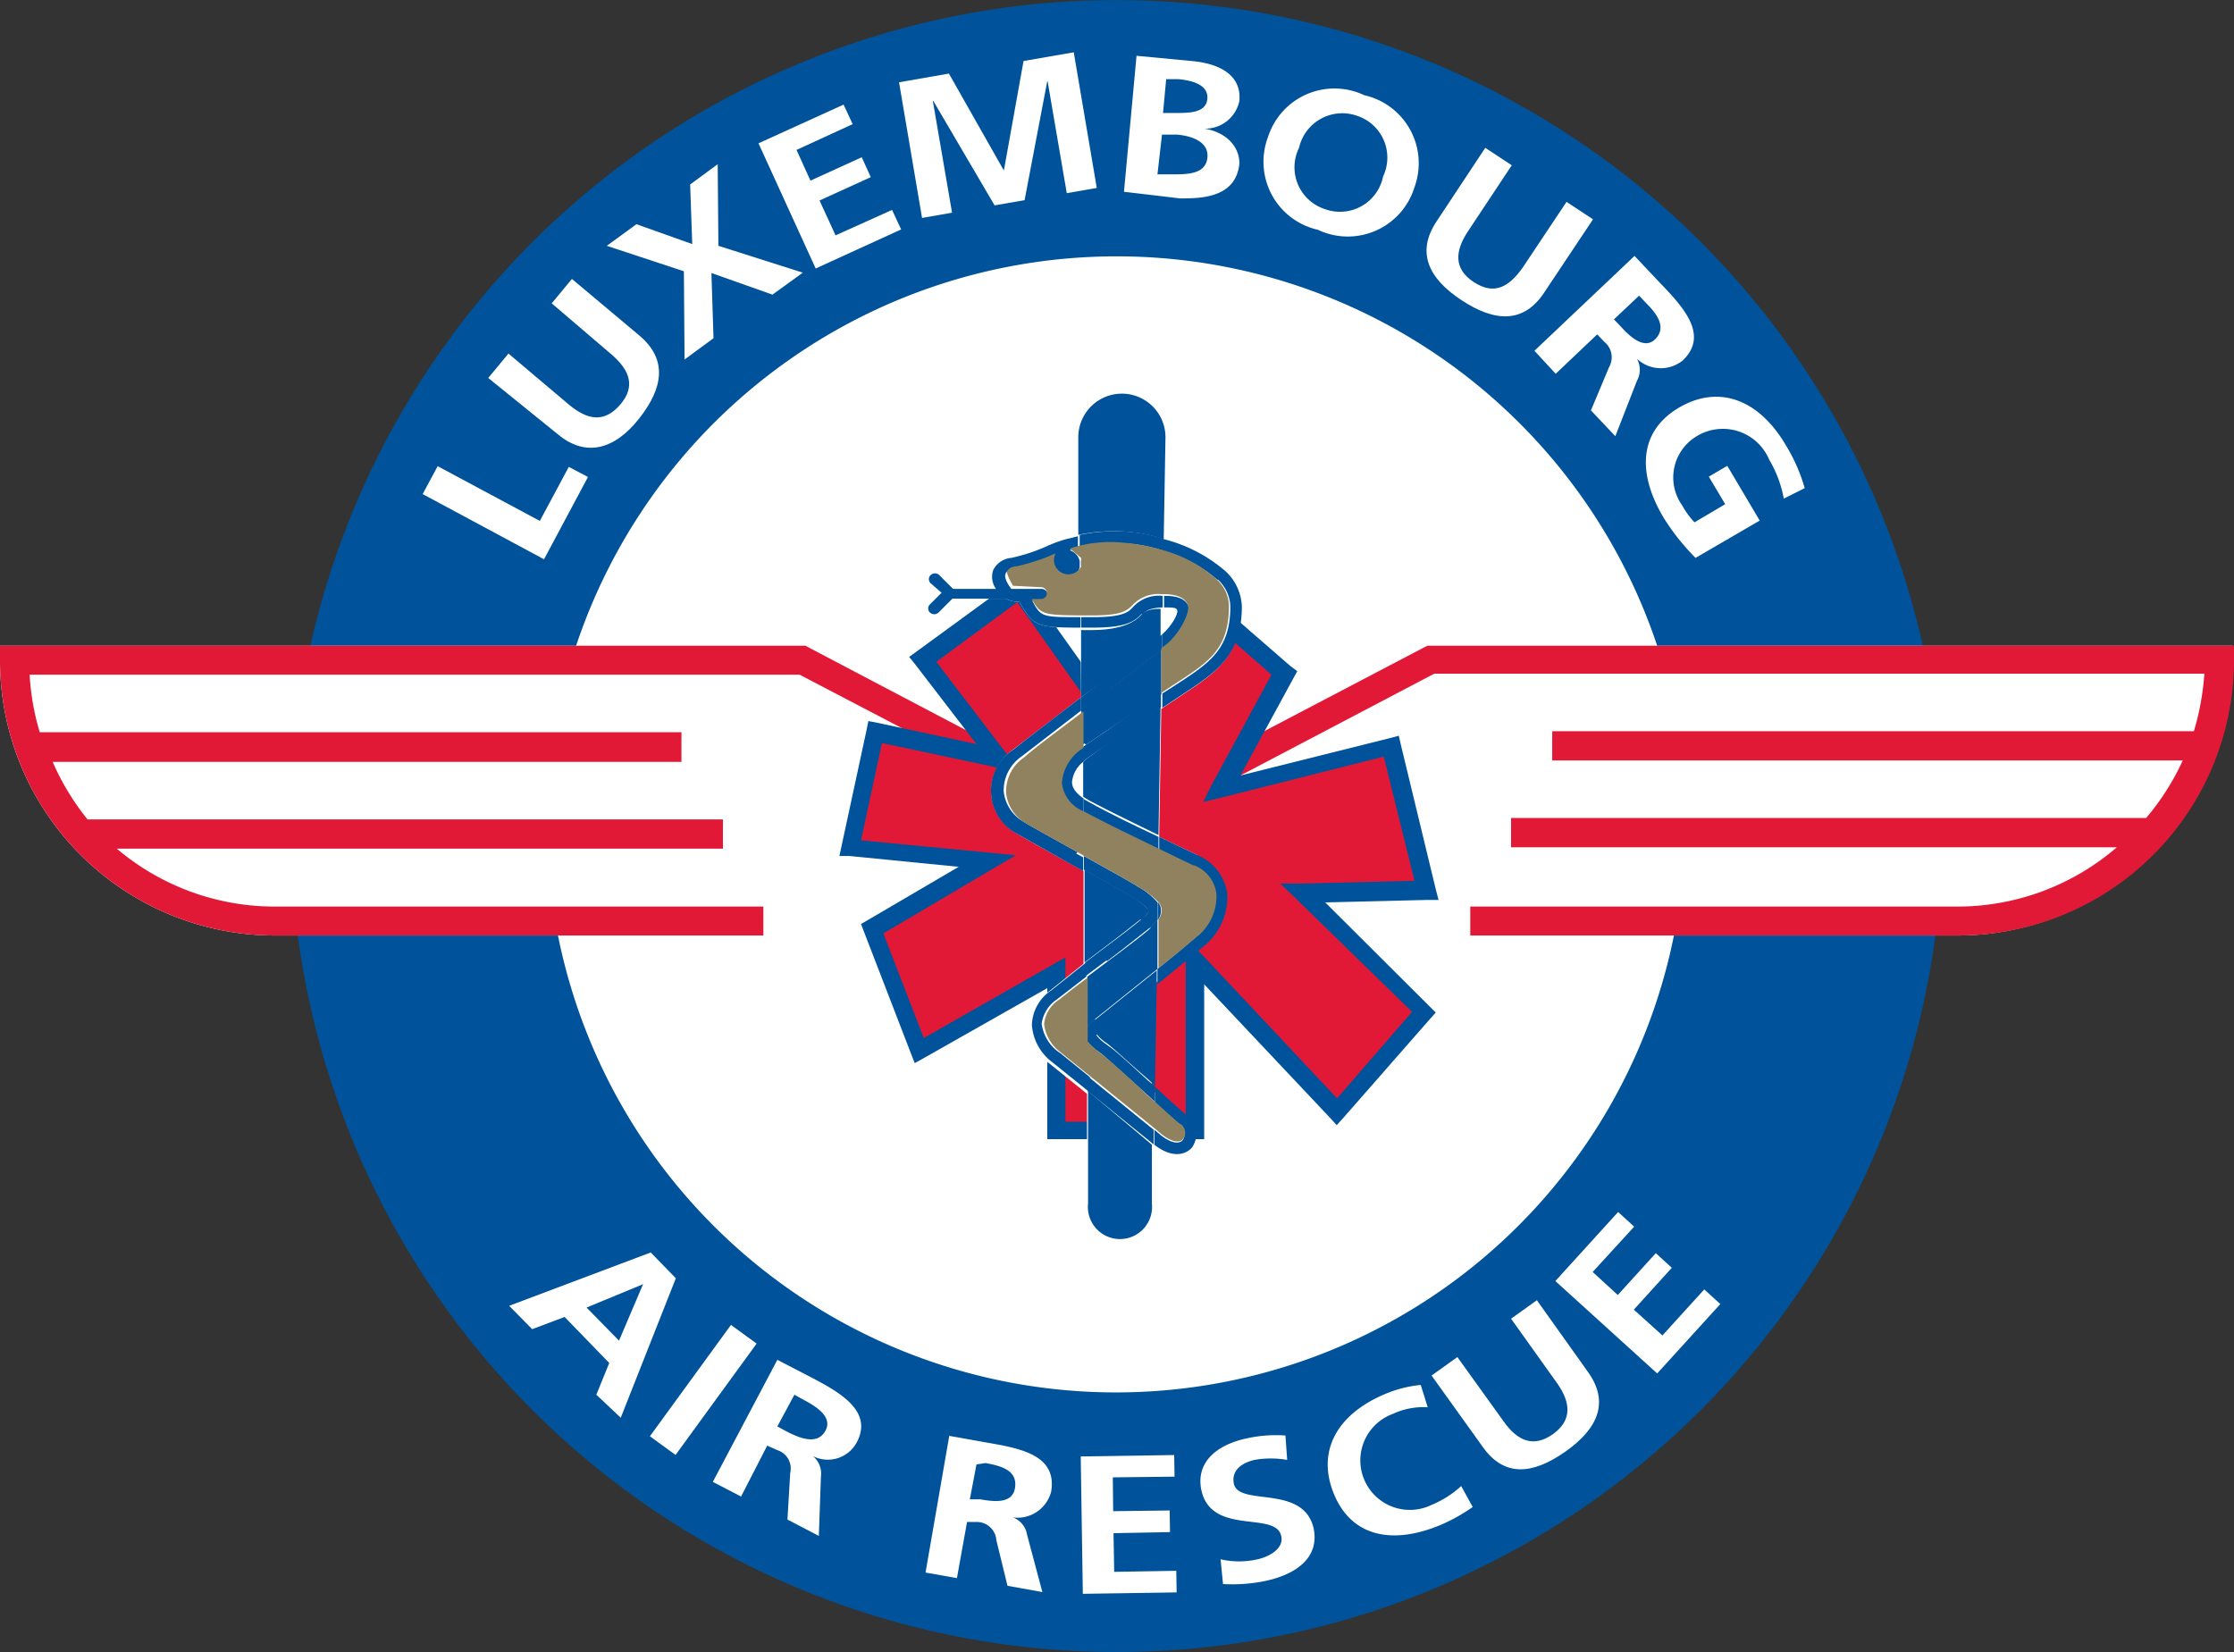 <svg xmlns="http://www.w3.org/2000/svg" viewBox="0 0 64.06 47.38"><rect x="0" y="0" width="64.06" height="47.38" fill="#333333" stroke="none"/><defs><style>.cls-1{fill:#fff;}.cls-2{fill:#00539a;}.cls-3{fill:#e21936;}.cls-4{fill:#90825f;}</style></defs><title>11Fichier 1</title><g id="Calque_2" data-name="Calque 2"><g id="Calque_1-2" data-name="Calque 1"><path class="cls-1" d="M.33,18.76l8.79.12S13.91.16,32,.16s22.91,18.6,22.91,18.6h8.67s-.42,7.6-6.94,7.6-1.55-.06-1.55-.06-3.59,20.75-23,20.75S8.82,26.48,8.82,26.48L7.21,26.3S.33,25.46.33,18.76"/><path class="cls-2" d="M32,47.38A23.69,23.69,0,0,0,48.77,6.94,23.69,23.69,0,0,0,8.33,23.69,23.69,23.69,0,0,0,32,47.38"/><path class="cls-1" d="M63.64,18.52H47.52a16.34,16.34,0,0,0-31,0H0v.42a7.89,7.89,0,0,0,7.89,7.89H16a16.32,16.32,0,0,0,32,0h8.12a7.9,7.9,0,0,0,7.9-7.89v-.42Z"/><path class="cls-3" d="M63.64,18.52H40.93l-.1.05L32,23.2l-8.81-4.63-.09-.05H0v.42a7.89,7.89,0,0,0,7.89,7.89h14V26h-14a7,7,0,0,1-4.54-1.66H20.73V23.5H2.51a7.2,7.2,0,0,1-1-1.65H19.54V21H1.14a7,7,0,0,1-.29-1.65H22.93L31.83,24h.39l8.91-4.68H63.21a7.51,7.51,0,0,1-.3,1.65H44.51v.84H62.59a7.11,7.11,0,0,1-1.05,1.65H43.33v.84H60.7A7,7,0,0,1,56.16,26h-14v.83h14a7.9,7.9,0,0,0,7.9-7.89v-.42Z"/><polygon class="cls-3" points="26.36 30.14 25.01 26.65 28.3 24.7 24.37 24.32 25.09 20.99 28.64 21.75 26.44 18.92 29.19 16.89 32.02 20.86 35.23 17.9 36.83 19.3 35.02 22.63 39.87 21.41 40.89 25.55 37.34 25.63 40.85 29.05 38.31 31.88 34.26 27.57 34.26 32.43 30.29 32.43 30.29 27.91 26.36 30.14"/><path class="cls-2" d="M38,25.88l2.92-.07h.33l-.08-.31-1-4.14-.06-.26-.26.07-4.28,1.07,1.53-2.81.1-.18L37,19.1l-1.6-1.39-.18-.16-.17.16-3,2.76L29.4,16.74l-.15-.22-.22.16-2.74,2-.22.16.17.21L28,21.34l-2.84-.61-.26-.05-.05.25-.72,3.34-.06.28.29,0,3.13.31-2.61,1.53-.19.11.08.21,1.35,3.5.11.28.27-.15,3.53-2v4.33h4.5V28.23l3.61,3.83.19.21.19-.21L41,29.23l.17-.19L41,28.87Zm.34,5.62-3.86-4.11L34,26.91v5.26H30.55V27.46l-.39.22-3.67,2.09-1.16-3,3.1-1.83.7-.41-.8-.08-3.64-.35.6-2.79,3.29.7.7.15-.43-.56-2-2.62,2.32-1.71L31.81,21l.17.24.21-.2,3-2.8,1.27,1.11-1.71,3.15L34.5,23l.58-.14,4.6-1.16.88,3.56-3.23.08-.62,0,.45.43,3.33,3.25Z"/><path class="cls-1" d="M34.35,24.53l-.59-.28L33.24,24l.06-3.67.54-.36,0,0c1-.66,1.74-1.13,1.74-2.55a1.45,1.45,0,0,0-.46-1,4.31,4.31,0,0,0-1.79-.93l.05-2.91a1.25,1.25,0,1,0-2.5,0l0,2.8-.33.08a3.71,3.71,0,0,0-.55.2A5.17,5.17,0,0,1,29,16a.64.64,0,0,0-.52.35.6.6,0,0,0,.08.54H27.33l-.4-.4a.18.18,0,0,0-.24,0,.16.16,0,0,0,0,.24L27,17l-.33.33a.16.16,0,0,0,0,.24.18.18,0,0,0,.24,0l.4-.4h1.54a.72.72,0,0,0,.38.09l.07.12c.35.57.46.62,1.68.62L31,20l-1.94,1.49a1.48,1.48,0,0,0-.64,1.26,1.46,1.46,0,0,0,.66,1.11c.23.14.91.52,1.63.92l.36.2,0,2.66-1,.8a1.23,1.23,0,0,0-.56,1,1.46,1.46,0,0,0,.58,1.06l1.08.87,0,3.23a.92.92,0,1,0,1.83,0l0-1.69c.52.4.91.29,1.09.08a.67.67,0,0,0-.13-.91c-.19-.15-.55-.48-.93-.83l.05-3,1.3-1.07a1.81,1.81,0,0,0,.7-1.54,1.4,1.4,0,0,0-.82-1.08"/><path class="cls-2" d="M33,26.61c-.18.17-.66.53-1.22.95l-.6.45,0,1.45a1.13,1.13,0,0,1,.24-.25l1.77-1.42,0-1.42a1.7,1.7,0,0,1-.23.24"/><path class="cls-2" d="M31.14,21.36l.53-.36,1.63-1.09,0-1.28-1.45,1.11-.84.64,0,1,.09-.06"/><path class="cls-2" d="M31.33,21.64a1.78,1.78,0,0,0-.27.21v1l.16.1c.6.32,1.37.69,2,1l.06-3.68-1.44,1Z"/><path class="cls-2" d="M31.2,31.29l0,3.23a.92.92,0,1,0,1.83,0l0-1.69h0L31.2,31.29"/><path class="cls-2" d="M33.28,18.24l0,0v-.78c-.41,0-.49.11-.6.22s-.44.39-1.39.39H31L31,20l.64-.48c.79-.6,1.47-1.12,1.61-1.24"/><path class="cls-2" d="M31.44,29.65a1.13,1.13,0,0,0,.27.25l.08.06c.21.17.66.59,1.14,1l.19.18.05-3-1.55,1.25a.75.75,0,0,0-.18.18"/><path class="cls-2" d="M32.74,26.37c.14-.13.21-.22.21-.25s-.17-.2-.49-.41l-1.36-.77,0,2.66.41-.31c.55-.41,1-.77,1.19-.92"/><path class="cls-2" d="M33.37,15.45l.05-2.91a1.25,1.25,0,1,0-2.5,0l0,2.8a5,5,0,0,1,1.23-.1,4.59,4.59,0,0,1,1.18.21"/><path class="cls-2" d="M34.35,24.53l-.59-.28L33.24,24v.37l.39.19.58.28a1,1,0,0,1,.63.82,1.44,1.44,0,0,1-.58,1.24c-.27.24-.64.54-1.07.89v.44l1.3-1.07a1.81,1.81,0,0,0,.7-1.54,1.4,1.4,0,0,0-.82-1.08"/><path class="cls-2" d="M34.08,17.39c-.08-.21-.32-.31-.7-.3h0v.33h0c.25,0,.36,0,.38.09s-.13.41-.44.69v.43l.17-.13c.36-.3.72-.76.59-1.11"/><path class="cls-2" d="M33.84,32.26a.33.33,0,0,1,.08.43c-.11.14-.35.09-.63-.13l-.19-.16v.43c.51.4.9.29,1.08.08a.67.67,0,0,0-.13-.91c-.19-.15-.55-.48-.93-.83v.45c.3.27.57.51.73.64"/><path class="cls-2" d="M30.9,24.44c-.68-.38-1.39-.77-1.61-.91a1.14,1.14,0,0,1-.51-.84,1.19,1.19,0,0,1,.52-1L31,20.38V20c-.77.59-1.53,1.17-1.93,1.49a1.4,1.4,0,0,0,0,2.37l1.63.92.36.2v-.39l-.2-.11"/><path class="cls-2" d="M30.34,30.16a1.19,1.19,0,0,1-.47-.8,1,1,0,0,1,.44-.7l.84-.65V27.6l-1,.8a1.23,1.23,0,0,0-.56,1,1.46,1.46,0,0,0,.58,1.06l1.08.87v-.44l-.85-.69"/><path class="cls-2" d="M34.92,16.62a1.09,1.09,0,0,1,.36.77c0,1.24-.59,1.62-1.59,2.27l0,0-.36.23v.41l.54-.36,0,0c1-.66,1.74-1.13,1.74-2.55a1.45,1.45,0,0,0-.46-1,4.31,4.31,0,0,0-1.79-.93v.35a3.84,3.84,0,0,1,1.55.82"/><path class="cls-2" d="M29.61,17.23l0,0h.26a.17.17,0,1,0,0-.34H29c-.07-.09-.21-.3-.17-.42s.12-.11.27-.14a5.76,5.76,0,0,0,1.11-.37h0a.41.41,0,0,0-.07.22.42.42,0,0,0,.42.42.42.42,0,0,0,.4-.33v-.18a.43.43,0,0,0-.29-.31h0l.24-.06v-.34l-.33.08a3.71,3.71,0,0,0-.55.2A5.17,5.17,0,0,1,29,16a.64.64,0,0,0-.52.35.6.6,0,0,0,.08.54H27.33l-.4-.4a.18.18,0,0,0-.24,0,.16.16,0,0,0,0,.24L27,17l-.33.33a.16.16,0,0,0,0,.24.18.18,0,0,0,.24,0l.4-.4h1.54a.72.72,0,0,0,.38.09l.07.12c.35.57.46.62,1.68.62V17.7c-1.1,0-1.13,0-1.38-.47"/><path class="cls-2" d="M30.4,22.45a1.06,1.06,0,0,0,.67.84h0V22.9c-.21-.15-.33-.3-.33-.47a.84.84,0,0,1,.32-.58v-.43a1.37,1.37,0,0,0-.65,1"/><path class="cls-2" d="M31.41,29.21a1.13,1.13,0,0,0-.24.25v.4a1.42,1.42,0,0,0,.33.3l.08.06c.21.17.67.6,1.12,1l.42.38v-.45L32.93,31c-.48-.44-.93-.86-1.14-1l-.08-.06a1.13,1.13,0,0,1-.27-.25.75.75,0,0,1,.18-.18l1.55-1.25v-.43l-1.77,1.42"/><path class="cls-2" d="M32.19,15.58a4.33,4.33,0,0,1,1.18.22v-.35a4.59,4.59,0,0,0-1.18-.21,5,5,0,0,0-1.23.1v.34a4.71,4.71,0,0,1,1.23-.1"/><path class="cls-2" d="M31.67,21l-.53.36-.09.06v.43a2.55,2.55,0,0,1,.28-.21l.53-.36c.39-.27.89-.61,1.43-1v-.41L31.67,21"/><path class="cls-2" d="M32.74,17.64c.11-.11.19-.2.6-.22v-.33a1,1,0,0,0-.85.32c-.13.14-.27.29-1.15.29H31V18h.35c.95,0,1.19-.18,1.39-.4"/><path class="cls-2" d="M31.87,19.74l1.45-1.11V18.2l0,0c-.14.12-.82.64-1.61,1.24L31,20v.42l.84-.64"/><path class="cls-2" d="M33.21,25.89v.48a.42.42,0,0,0,.08-.28.37.37,0,0,0-.07-.2"/><path class="cls-2" d="M31.17,29.86v-.4a.34.34,0,0,0-.06.2.36.36,0,0,0,.06.2"/><path class="cls-2" d="M31,16.06v.18a.41.41,0,0,0,0-.18"/><path class="cls-2" d="M31.07,22.9v.39c.65.35,1.48.76,2.15,1.07V24c-.64-.3-1.41-.67-2-1l-.16-.09"/><path class="cls-2" d="M31.19,30.85v.44l1.89,1.53h0V32.4l-1.91-1.55"/><path class="cls-2" d="M31.75,27.56c.56-.42,1-.78,1.22-.95a1.7,1.7,0,0,0,.23-.24v-.48a2,2,0,0,0-.57-.46c-.18-.12-.83-.48-1.55-.88v.39l1.36.77c.32.21.48.34.49.41s-.07.12-.21.25-.64.51-1.19.92l-.41.31V28l.6-.45"/><path class="cls-4" d="M29.85,16.84a.17.17,0,1,1,0,.34h-.27s0,0,0,0c.26.42.28.46,1.36.47h.38c.88,0,1-.15,1.15-.29a1,1,0,0,1,.83-.32h.06c.38,0,.62.1.7.31s-.24.81-.59,1.11l-.17.13,0,0,0,1.28,0,0,.35-.23,0,0c1-.65,1.59-1,1.59-2.27a1.06,1.06,0,0,0-.37-.77,3.85,3.85,0,0,0-1.55-.83h0a5.53,5.53,0,0,0-1.16-.21,3.66,3.66,0,0,0-1.48.17L31,16v.18l0,.07a.41.41,0,1,1-.73-.38h0a6,6,0,0,1-1.11.37c-.15,0-.25.08-.28.14s.11.33.17.42Z"/><path class="cls-4" d="M33.83,32.24l-.72-.65,0,0q-.2-.16-.39-.36c-.45-.41-.92-.84-1.13-1l-.08-.06a2.44,2.44,0,0,1-.32-.3l0-.05v-.31l0-1.47c-.29.21-.57.43-.82.63a.94.94,0,0,0-.43.7,1.18,1.18,0,0,0,.46.8l.83.67,0,0,1.89,1.53,0,0,.19.16c.27.21.51.27.62.13a.31.31,0,0,0-.08-.43"/><path class="cls-4" d="M34.2,24.81l-.58-.28-.39-.19h0c-.66-.32-1.48-.71-2.13-1.06h0a1,1,0,0,1-.65-.83,1.29,1.29,0,0,1,.62-1l0-1.05c-.69.53-1.34,1-1.7,1.32a1.17,1.17,0,0,0-.52,1,1.13,1.13,0,0,0,.5.85c.23.14.93.53,1.62.91l.17.1h0c.72.4,1.36.76,1.54.88a2.17,2.17,0,0,1,.55.43s0,0,0,0a.36.36,0,0,1,.08.19.39.39,0,0,1-.09.28s0,0,0,0l0,1.41,0,0c.44-.35.8-.65,1.08-.89a1.47,1.47,0,0,0,.58-1.24,1,1,0,0,0-.63-.82"/><polygon class="cls-1" points="12.12 14.17 12.55 13.37 15.48 14.94 16.31 13.39 16.86 13.68 15.6 16.04 12.12 14.17"/><path class="cls-1" d="M14,10.84l.58-.7,1.74,1.47c.52.43,1,.53,1.46,0s.27-1-.24-1.44L15.82,8.7,16.4,8l1.93,1.62c.81.68.7,1.49,0,2.38s-1.53,1.13-2.34.45Z"/><polygon class="cls-1" points="19.61 7.78 17.4 7.05 18.25 6.43 19.85 7 19.79 5.29 20.58 4.71 20.6 7.05 23.02 7.82 22.15 8.45 20.4 7.83 20.46 9.7 19.63 10.31 19.61 7.78"/><polygon class="cls-1" points="21.75 4.11 24.19 3 24.45 3.56 22.84 4.3 23.24 5.18 24.71 4.51 24.97 5.08 23.5 5.75 23.96 6.75 25.58 6.02 25.84 6.58 23.39 7.7 21.75 4.11"/><polygon class="cls-1" points="25.78 2.36 27.21 2.11 28.78 4.88 28.79 4.87 29.35 1.75 30.79 1.5 31.45 5.39 30.59 5.54 30.04 2.33 30.03 2.33 29.38 5.74 28.52 5.89 26.76 2.89 26.75 2.9 27.3 6.1 26.44 6.25 25.78 2.36"/><path class="cls-1" d="M33.35,3.24l.37,0c.38,0,.86,0,.9-.4s-.41-.53-.83-.57l-.35,0ZM33.19,5l.43,0c.42,0,.94,0,1-.46s-.42-.64-.87-.68l-.43,0Zm-.6-3.4,1.58.15c.58.05,1.44.28,1.37,1.14a1,1,0,0,1-1,.8h0c.61.1,1,.5,1,1-.1,1-1.13,1-1.7,1L32.23,5.5Z"/><path class="cls-1" d="M38,6a1.26,1.26,0,0,0,1.66-.94,1.26,1.26,0,0,0-.75-1.74,1.27,1.27,0,0,0-1.66.92A1.26,1.26,0,0,0,38,6m1.12-3.27a2,2,0,0,1,1.44,2.64,2,2,0,0,1-2.77,1.22,2,2,0,0,1-1.43-2.66,2,2,0,0,1,2.76-1.2"/><path class="cls-1" d="M42.59,4.24l.76.5-1.26,1.9c-.37.56-.41,1.07.17,1.45s1,.15,1.4-.41l1.26-1.89.76.5-1.4,2.1c-.58.88-1.4.86-2.37.22s-1.3-1.39-.71-2.27Z"/><path class="cls-1" d="M46.28,9.16l.21.22c.3.33.7.66,1,.32s0-.72-.28-1l-.21-.22Zm.59-1.82.68.72c.67.7,1.49,1.53.7,2.28a1,1,0,0,1-1.31-.05h0a.65.65,0,0,1,0,.63l-.62,1.59-.7-.74.52-1.24A.57.57,0,0,0,46,9.8l-.2-.21-1.19,1.13L44,10.06Z"/><path class="cls-1" d="M51.15,14.3a3.37,3.37,0,0,0-.42-1.12,1.44,1.44,0,0,0-2.06-.68,1.38,1.38,0,0,0-.43,2,2.3,2.3,0,0,0,.35.48l.88-.52L49,13.67l.53-.31.93,1.57L48.62,16a6.43,6.43,0,0,1-.92-1.16c-.75-1.26-.71-2.46.43-3.14s2.3-.26,3.08,1.07A4.92,4.92,0,0,1,51.75,14Z"/><path class="cls-1" d="M18.44,36.83h0l-1.62.67.93.95Zm.22-.91.72.74-1.58,4L17.1,40l.37-.91-1.28-1.32-.93.35-.66-.67Z"/><rect class="cls-1" x="18.19" y="39.42" width="3.95" height="0.91" transform="translate(-23.94 32.7) rotate(-53.95)"/><path class="cls-1" d="M22.29,40.91l.26.14c.4.21.88.39,1.11,0s-.21-.69-.61-.9L22.78,40Zm0-1.91.87.45c.87.45,1.91,1,1.4,1.93a.94.94,0,0,1-1.25.38h0a.65.65,0,0,1,.23.59l-.06,1.7-.9-.47.08-1.34a.55.55,0,0,0-.37-.65L22,41.46l-.75,1.46-.81-.42Z"/><path class="cls-1" d="M27.81,43l.3,0c.44.08.95.12,1-.36s-.41-.6-.85-.68L28,42Zm-.59-1.82,1,.18c1,.17,2.11.35,1.92,1.43a1,1,0,0,1-1.09.73h0a.64.64,0,0,1,.4.49l.44,1.65-1-.18-.32-1.31a.56.56,0,0,0-.55-.52l-.29,0-.29,1.61-.9-.16Z"/><polygon class="cls-1" points="30.99 41.77 33.67 41.73 33.68 42.35 31.91 42.37 31.92 43.34 33.54 43.32 33.55 43.94 31.93 43.97 31.95 45.08 33.73 45.05 33.74 45.67 31.05 45.71 30.99 41.77"/><path class="cls-1" d="M36.91,41.87a2.7,2.7,0,0,0-.94,0c-.3.07-.67.26-.59.68.14.67,2,0,2.29,1.29.17.85-.53,1.33-1.43,1.51a4.68,4.68,0,0,1-1.17.08L35,44.72a2.37,2.37,0,0,0,1.06,0c.33-.07.76-.31.68-.66-.14-.74-2,0-2.29-1.32-.18-.86.53-1.33,1.31-1.49a3.81,3.81,0,0,1,1.1-.08Z"/><path class="cls-1" d="M42.23,43.22a5.06,5.06,0,0,1-.91.51c-1.35.57-2.54.37-3.06-.86s.06-2.31,1.48-2.9a3.48,3.48,0,0,1,1-.25l.2.64a2.07,2.07,0,0,0-1,.19,1.42,1.42,0,1,0,1.11,2.61,2.9,2.9,0,0,0,.85-.54Z"/><path class="cls-1" d="M41.05,39.45l.74-.53,1.33,1.85c.39.55.85.76,1.41.36s.51-.91.12-1.46l-1.32-1.85.74-.53,1.46,2.05c.62.86.31,1.62-.64,2.29s-1.76.73-2.37-.13Z"/><polygon class="cls-1" points="44.6 36.74 46.4 34.76 46.86 35.18 45.67 36.48 46.39 37.14 47.48 35.94 47.94 36.36 46.85 37.56 47.67 38.3 48.87 36.98 49.33 37.4 47.52 39.39 44.6 36.74"/></g></g></svg>